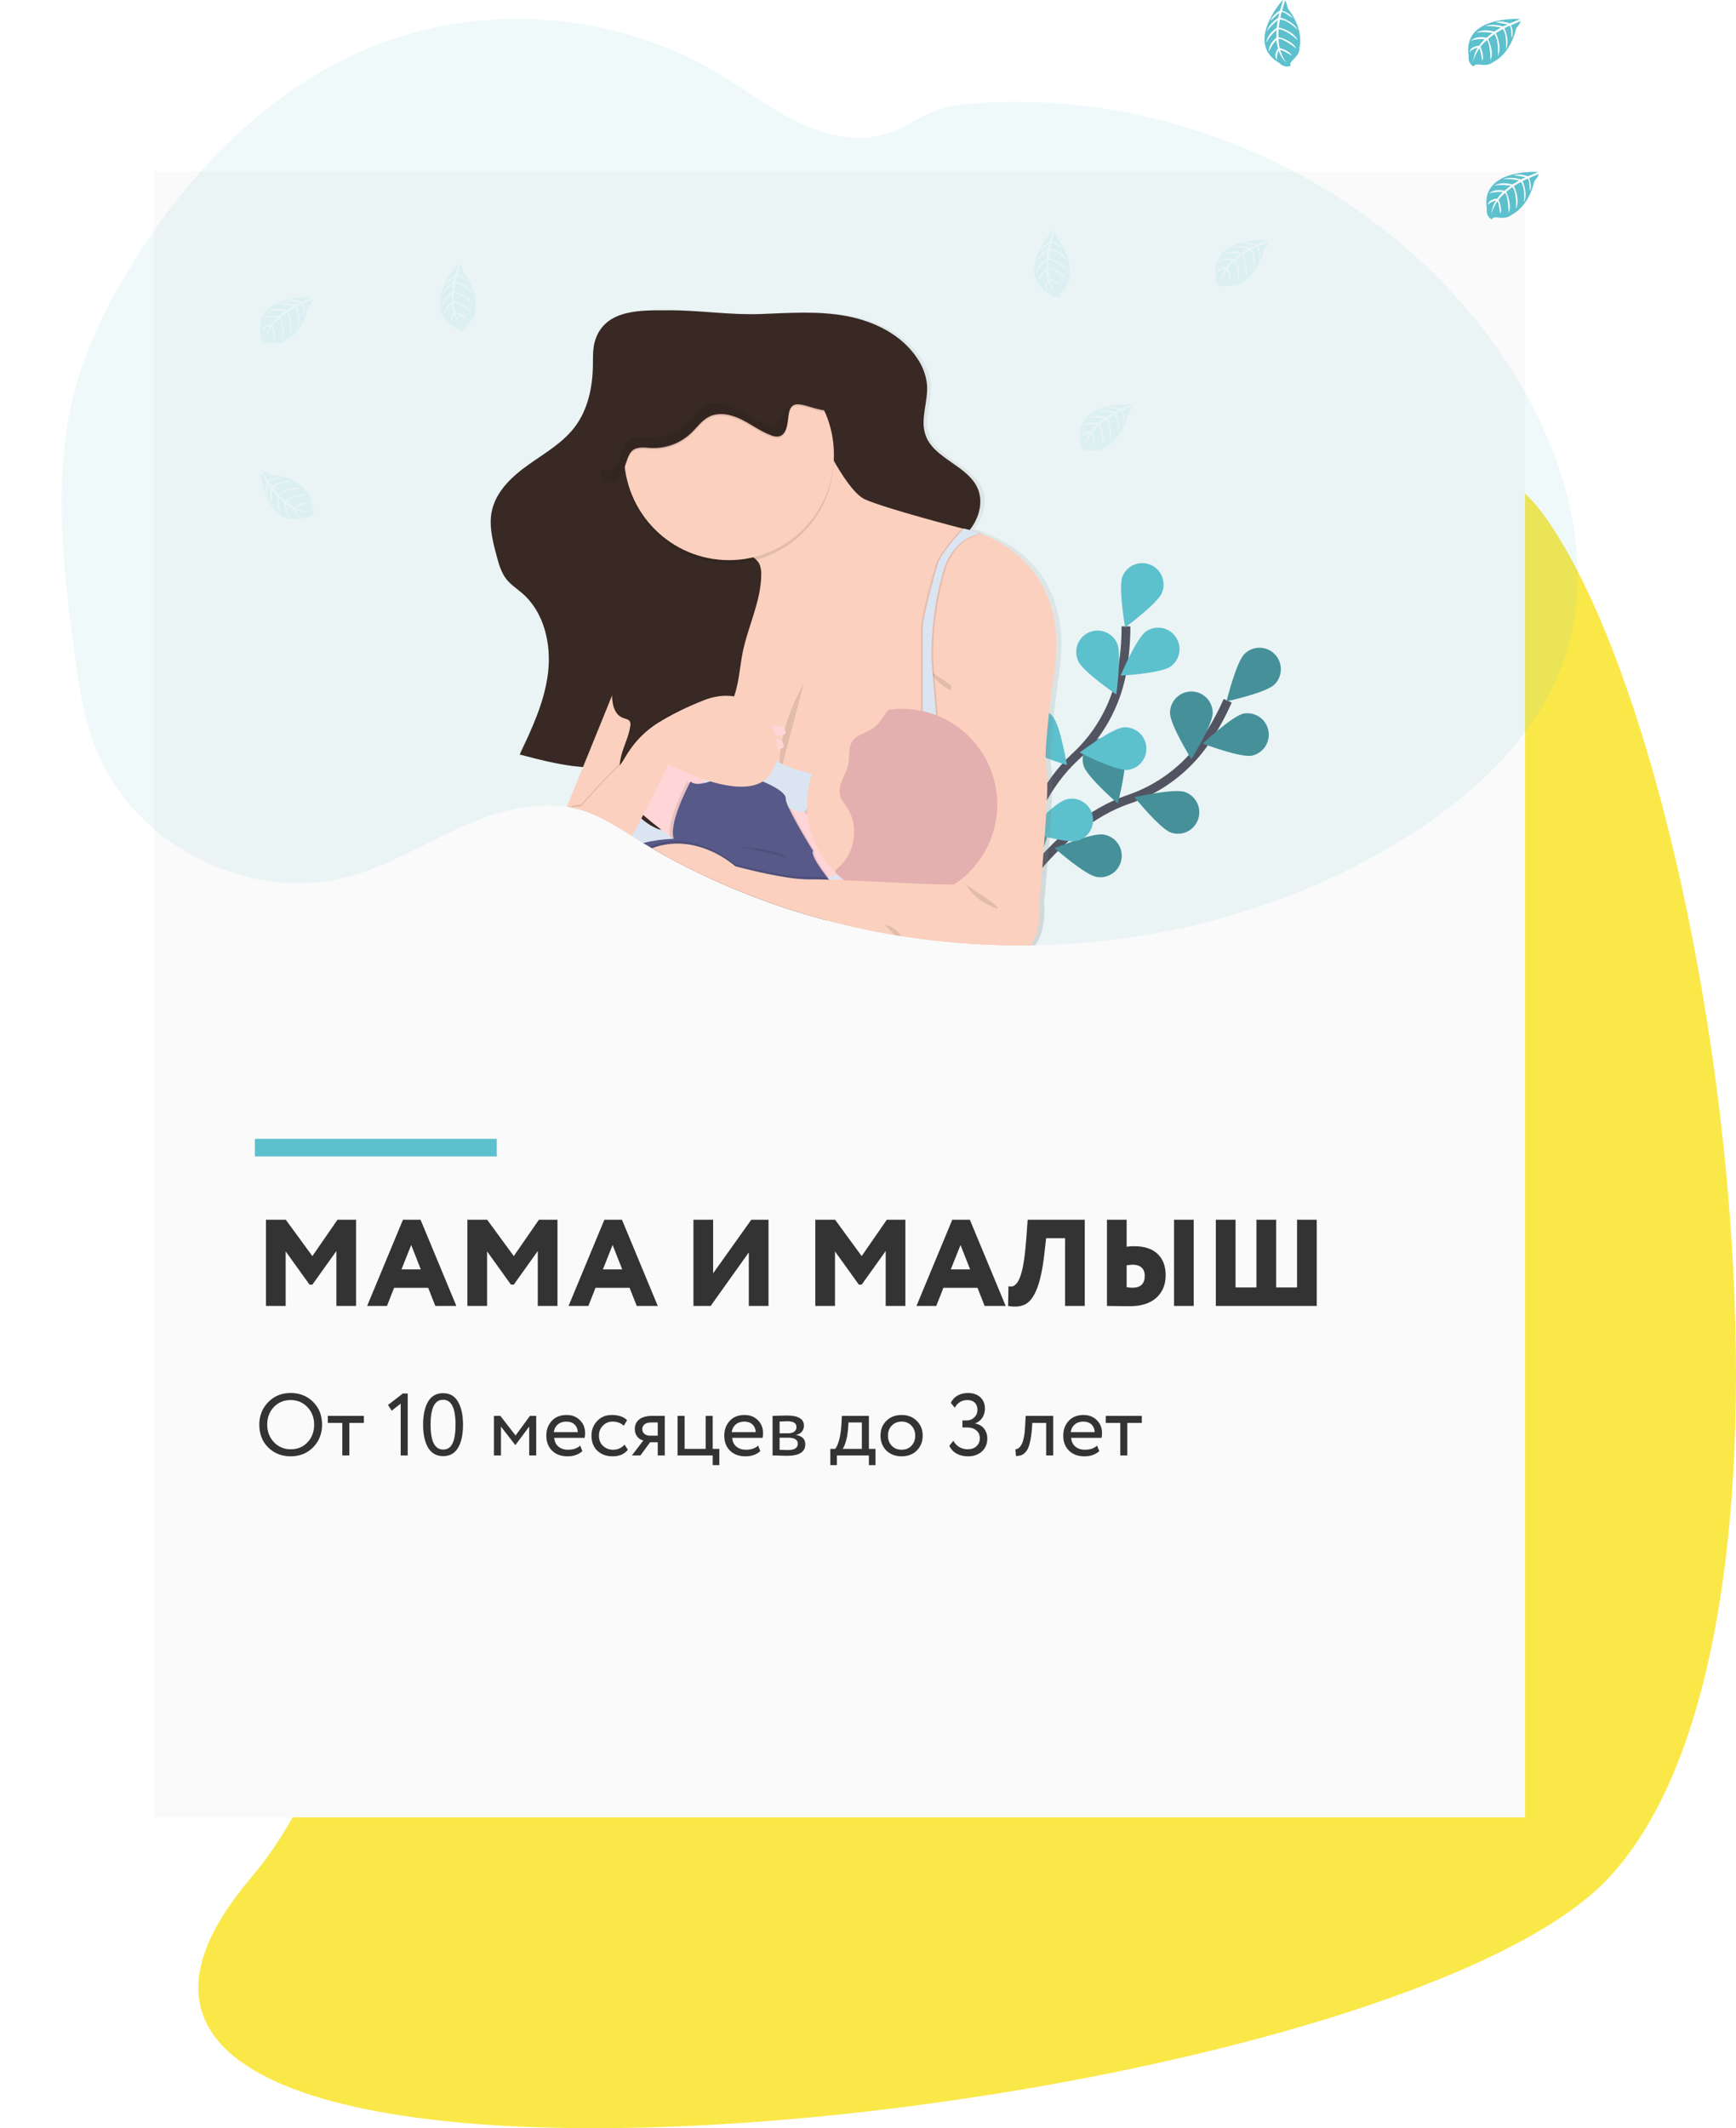 <?xml version="1.0" encoding="UTF-8"?> <svg xmlns="http://www.w3.org/2000/svg" width="395" height="484" viewBox="0 0 395 484" fill="none"> <path d="M56.994 117.309C128.66 125.56 312.668 63.218 351.406 117.309C390.144 171.399 419.198 370.341 365.933 427.181C312.668 484.022 -21.451 519.776 56.994 427.181C135.44 334.586 -14.672 109.057 56.994 117.309Z" fill="#FAE849"></path> <g filter="url(#filter0_d)"> <rect x="35" y="39" width="312" height="374.308" fill="#FAFAFA"></rect> </g> <g clip-path="url(#clip0)"> <path opacity="0.1" d="M356.215 149.035C350.174 167.565 334.698 181.516 318.068 191.59C295.684 205.155 270.05 212.819 243.985 214.595C241.175 214.798 238.362 214.921 235.544 214.964C235.219 214.964 234.895 214.982 234.567 214.982C234.476 214.982 234.391 214.982 234.303 214.982C232.95 215 231.598 215 230.247 214.982C222.19 214.895 214.149 214.247 206.181 213.041L205.013 212.862L203.517 212.618C198.341 211.751 193.215 210.646 188.138 209.304C186.486 208.865 184.838 208.402 183.196 207.915C182.589 207.741 182.01 207.558 181.418 207.375C177.611 206.198 173.853 204.878 170.144 203.415C169.874 203.309 169.601 203.202 169.334 203.093C162.454 200.361 155.773 197.146 149.343 193.473L148.709 193.107L148.329 192.888L147.683 192.51C147.231 192.248 146.773 191.98 146.33 191.706C145.669 191.313 145.007 190.908 144.355 190.487L143.775 190.125C142.829 189.516 141.882 188.925 140.929 188.343C140.52 188.09 140.107 187.843 139.695 187.597H139.661C137.669 186.373 135.56 185.353 133.366 184.55C132.559 184.271 131.739 184.032 130.908 183.835C130.647 183.777 130.38 183.716 130.119 183.664L129.455 183.545C129.321 183.518 129.185 183.493 129.048 183.478H128.973C121.2 182.281 112.984 184.563 105.663 187.779C99.631 190.43 93.83 193.719 87.814 196.33C85.135 197.514 82.376 198.506 79.558 199.3C73.253 200.997 66.658 201.315 60.22 200.232C60.038 200.205 59.852 200.174 59.67 200.141C58.748 199.986 57.83 199.801 56.916 199.583L56.36 199.452C55.48 199.249 54.609 199.012 53.745 198.74L53.181 198.569C52.291 198.291 51.41 197.986 50.538 197.655C50.235 197.542 49.931 197.421 49.628 197.299C44.691 195.349 40.078 192.657 35.948 189.315C35.829 189.223 35.717 189.129 35.608 189.037C35.028 188.559 34.464 188.072 33.906 187.569C33.703 187.383 33.496 187.198 33.299 187.009C32.638 186.399 31.994 185.765 31.369 185.105L31.096 184.818C28.532 182.115 26.303 179.11 24.458 175.869C24.4 175.771 24.343 175.668 24.294 175.564C23.715 174.535 23.181 173.484 22.689 172.399C22.486 171.951 22.283 171.485 22.101 171.034C22.04 170.9 21.982 170.763 21.931 170.626C19.23 163.998 18.062 156.848 17.098 149.735C16.985 148.901 16.876 148.072 16.77 147.241C15.262 135.711 13.866 123.965 14.012 112.374C14.012 112.295 14.012 112.213 14.012 112.136C14.058 108.23 14.313 104.33 14.777 100.451C15.264 96.385 16.044 92.36 17.11 88.407C19.758 78.659 24.297 69.52 29.549 60.915C42.744 39.232 61.309 20.011 84.804 10.561C110.116 0.381 140.101 2.742 163.527 16.76C170.666 21.025 177.283 26.343 185.068 29.308C191.837 31.888 199.443 32.302 205.844 28.674C211.133 25.673 214.625 24.071 220.951 23.553C234.053 22.517 247.236 23.464 260.059 26.362C260.578 26.476 261.095 26.594 261.609 26.718C295.083 34.608 325.723 55.163 344.155 84.431C344.64 85.205 345.117 85.987 345.587 86.777C356.733 105.502 362.944 128.385 356.215 149.035Z" fill="#5DC0CD"></path> <path d="M228.584 207.522C228.584 207.522 239.795 187.584 256.676 181.827C263.772 179.466 269.915 174.858 274.182 168.695C276.18 165.751 277.906 162.63 279.34 159.37" stroke="#535461" stroke-width="2" stroke-miterlimit="10"></path> <path d="M289.959 155.685C288.035 157.558 279.076 159.499 279.076 159.499C279.076 159.499 281.273 150.564 283.196 148.691C283.654 148.245 284.195 147.894 284.789 147.658C285.382 147.422 286.016 147.306 286.654 147.316C287.292 147.326 287.921 147.462 288.507 147.717C289.093 147.971 289.622 148.339 290.066 148.799C290.511 149.259 290.86 149.802 291.095 150.398C291.33 150.993 291.446 151.63 291.436 152.27C291.426 152.911 291.29 153.543 291.037 154.131C290.783 154.719 290.417 155.251 289.959 155.697V155.685Z" fill="#5DC0CD"></path> <path d="M284.889 171.848C282.262 172.372 273.691 169.106 273.691 169.106C273.691 169.106 280.365 162.807 283.002 162.283C284.25 162.066 285.534 162.348 286.578 163.068C287.622 163.788 288.345 164.89 288.591 166.138C288.838 167.385 288.588 168.68 287.897 169.746C287.205 170.812 286.125 171.564 284.889 171.842V171.848Z" fill="#5DC0CD"></path> <path d="M266.436 189.342C263.903 188.459 258.144 181.3 258.144 181.3C258.144 181.3 267.08 179.25 269.613 180.13C270.83 180.553 271.829 181.444 272.391 182.607C272.954 183.77 273.033 185.109 272.612 186.331C272.191 187.552 271.303 188.556 270.145 189.121C268.987 189.685 267.653 189.765 266.436 189.342V189.342Z" fill="#5DC0CD"></path> <path d="M249.507 199.419C246.861 198.98 239.98 192.9 239.98 192.9C239.98 192.9 248.442 189.363 251.084 189.802C251.722 189.896 252.334 190.117 252.886 190.451C253.437 190.786 253.917 191.227 254.297 191.75C254.677 192.272 254.95 192.866 255.099 193.495C255.248 194.124 255.271 194.777 255.166 195.416C255.062 196.054 254.831 196.665 254.489 197.213C254.147 197.761 253.699 198.236 253.172 198.608C252.645 198.981 252.05 199.244 251.42 199.384C250.791 199.523 250.14 199.535 249.507 199.419V199.419Z" fill="#5DC0CD"></path> <path d="M266.221 162.13C266.221 164.823 271.075 172.631 271.075 172.631C271.075 172.631 275.93 164.826 275.93 162.136C275.93 160.844 275.418 159.604 274.508 158.69C273.597 157.776 272.363 157.263 271.075 157.263C269.788 157.263 268.553 157.776 267.643 158.69C266.732 159.604 266.221 160.844 266.221 162.136V162.13Z" fill="#5DC0CD"></path> <path d="M246.573 174.169C247.374 176.737 254.331 182.732 254.331 182.732C254.331 182.732 256.639 173.825 255.848 171.257C255.657 170.645 255.349 170.077 254.94 169.586C254.531 169.094 254.029 168.688 253.464 168.391C252.899 168.094 252.281 167.911 251.645 167.854C251.01 167.797 250.369 167.865 249.76 168.057C249.151 168.248 248.585 168.558 248.096 168.968C247.606 169.379 247.202 169.882 246.906 170.45C246.61 171.018 246.428 171.638 246.371 172.276C246.314 172.914 246.382 173.557 246.573 174.169V174.169Z" fill="#5DC0CD"></path> <path d="M229.067 188.501C229.425 191.17 235.271 198.249 235.271 198.249C235.271 198.249 239.046 189.866 238.688 187.197C238.613 186.554 238.412 185.933 238.096 185.368C237.779 184.804 237.354 184.309 236.845 183.912C236.336 183.514 235.753 183.223 235.131 183.054C234.508 182.886 233.858 182.843 233.219 182.929C232.58 183.015 231.965 183.229 231.409 183.556C230.852 183.884 230.367 184.32 229.98 184.838C229.594 185.356 229.314 185.946 229.157 186.574C229 187.202 228.97 187.855 229.067 188.495V188.501Z" fill="#5DC0CD"></path> <path opacity="0.25" d="M289.959 155.685C288.035 157.558 279.076 159.499 279.076 159.499C279.076 159.499 281.273 150.564 283.196 148.691C283.654 148.245 284.195 147.894 284.789 147.658C285.382 147.422 286.016 147.306 286.654 147.316C287.292 147.326 287.921 147.462 288.507 147.717C289.093 147.971 289.622 148.339 290.066 148.799C290.511 149.259 290.86 149.802 291.095 150.398C291.33 150.993 291.446 151.63 291.436 152.27C291.426 152.911 291.29 153.543 291.037 154.131C290.783 154.719 290.417 155.251 289.959 155.697V155.685Z" fill="black"></path> <path opacity="0.25" d="M284.889 171.848C282.262 172.372 273.691 169.106 273.691 169.106C273.691 169.106 280.365 162.807 283.002 162.283C284.25 162.066 285.534 162.348 286.578 163.068C287.622 163.788 288.345 164.89 288.591 166.138C288.838 167.385 288.588 168.68 287.897 169.746C287.205 170.812 286.125 171.564 284.889 171.842V171.848Z" fill="black"></path> <path opacity="0.25" d="M266.436 189.342C263.903 188.459 258.144 181.3 258.144 181.3C258.144 181.3 267.08 179.25 269.613 180.13C270.83 180.553 271.829 181.444 272.391 182.607C272.954 183.77 273.033 185.109 272.612 186.331C272.191 187.552 271.303 188.556 270.145 189.121C268.987 189.685 267.653 189.765 266.436 189.342V189.342Z" fill="black"></path> <path opacity="0.25" d="M249.507 199.419C246.861 198.98 239.98 192.9 239.98 192.9C239.98 192.9 248.442 189.363 251.084 189.802C251.722 189.896 252.334 190.117 252.886 190.451C253.437 190.786 253.917 191.227 254.297 191.75C254.677 192.272 254.95 192.866 255.099 193.495C255.248 194.124 255.271 194.777 255.166 195.416C255.062 196.054 254.831 196.665 254.489 197.213C254.147 197.761 253.699 198.236 253.172 198.608C252.645 198.981 252.05 199.244 251.42 199.384C250.791 199.523 250.14 199.535 249.507 199.419V199.419Z" fill="black"></path> <path opacity="0.25" d="M266.221 162.13C266.221 164.823 271.075 172.631 271.075 172.631C271.075 172.631 275.93 164.826 275.93 162.136C275.93 160.844 275.418 159.604 274.508 158.69C273.597 157.776 272.363 157.263 271.075 157.263C269.788 157.263 268.553 157.776 267.643 158.69C266.732 159.604 266.221 160.844 266.221 162.136V162.13Z" fill="black"></path> <path opacity="0.25" d="M246.573 174.169C247.374 176.737 254.331 182.732 254.331 182.732C254.331 182.732 256.639 173.825 255.848 171.257C255.657 170.645 255.349 170.077 254.94 169.586C254.531 169.094 254.029 168.688 253.464 168.391C252.899 168.094 252.281 167.911 251.645 167.854C251.01 167.797 250.369 167.865 249.76 168.057C249.151 168.248 248.585 168.558 248.096 168.968C247.606 169.379 247.202 169.882 246.906 170.45C246.61 171.018 246.428 171.638 246.371 172.276C246.314 172.914 246.382 173.557 246.573 174.169V174.169Z" fill="black"></path> <path opacity="0.25" d="M229.067 188.501C229.425 191.17 235.271 198.249 235.271 198.249C235.271 198.249 239.046 189.866 238.688 187.197C238.613 186.554 238.412 185.933 238.096 185.368C237.779 184.804 237.354 184.309 236.845 183.912C236.336 183.514 235.753 183.223 235.131 183.054C234.508 182.886 233.858 182.843 233.219 182.929C232.58 183.015 231.965 183.229 231.409 183.556C230.852 183.884 230.367 184.32 229.98 184.838C229.594 185.356 229.314 185.946 229.157 186.574C229 187.202 228.97 187.855 229.067 188.495V188.501Z" fill="black"></path> <path d="M229.231 207.126C229.231 207.126 231.433 184.337 244.546 172.216C250.079 167.167 253.832 160.452 255.241 153.08C255.883 149.575 256.203 146.019 256.197 142.455" stroke="#535461" stroke-width="2" stroke-miterlimit="10"></path> <path d="M264.416 134.766C263.414 137.261 256.005 142.686 256.005 142.686C256.005 142.686 254.41 133.624 255.399 131.111C255.638 130.517 255.991 129.977 256.438 129.521C256.885 129.064 257.417 128.701 258.004 128.451C258.591 128.201 259.221 128.069 259.859 128.064C260.497 128.059 261.129 128.18 261.72 128.42C262.311 128.66 262.849 129.014 263.304 129.463C263.758 129.912 264.121 130.446 264.369 131.036C264.618 131.625 264.749 132.258 264.755 132.898C264.76 133.538 264.64 134.173 264.401 134.766H264.416Z" fill="#5DC0CD"></path> <path d="M266.309 151.606C264.115 153.153 254.965 153.659 254.965 153.659C254.965 153.659 258.53 145.181 260.729 143.634C261.251 143.266 261.839 143.004 262.461 142.864C263.083 142.724 263.727 142.708 264.355 142.818C264.983 142.927 265.584 143.16 266.122 143.503C266.661 143.845 267.127 144.291 267.494 144.814C267.861 145.338 268.121 145.929 268.261 146.553C268.4 147.178 268.416 147.824 268.307 148.455C268.198 149.085 267.966 149.688 267.625 150.229C267.283 150.769 266.839 151.237 266.318 151.606H266.309Z" fill="#5DC0CD"></path> <path d="M256.497 175.104C253.824 175.329 245.672 171.144 245.672 171.144C245.672 171.144 253.011 165.634 255.684 165.408C256.95 165.329 258.198 165.751 259.158 166.584C260.119 167.417 260.716 168.594 260.823 169.864C260.929 171.134 260.536 172.395 259.727 173.377C258.919 174.36 257.759 174.985 256.497 175.119V175.104Z" fill="#5DC0CD"></path> <path d="M245.086 191.206C242.489 191.879 233.748 189.138 233.748 189.138C233.748 189.138 240.053 182.461 242.65 181.787C243.897 181.464 245.221 181.652 246.331 182.309C247.44 182.966 248.244 184.038 248.566 185.291C248.888 186.543 248.701 187.872 248.047 188.986C247.393 190.1 246.324 190.907 245.077 191.231L245.086 191.206Z" fill="#5DC0CD"></path> <path d="M245.317 150.317C246.403 152.779 253.988 157.933 253.988 157.933C253.988 157.933 255.277 148.825 254.194 146.357C253.941 145.764 253.574 145.228 253.113 144.778C252.652 144.329 252.107 143.976 251.509 143.74C250.911 143.504 250.272 143.389 249.63 143.403C248.988 143.416 248.354 143.558 247.767 143.819C247.18 144.08 246.65 144.455 246.208 144.924C245.766 145.392 245.421 145.944 245.193 146.547C244.965 147.15 244.859 147.792 244.88 148.437C244.901 149.081 245.05 149.715 245.317 150.302V150.317Z" fill="#5DC0CD"></path> <path d="M232.21 169.319C233.979 171.339 242.756 173.989 242.756 173.989C242.756 173.989 241.272 164.908 239.504 162.886C239.092 162.373 238.582 161.95 238.004 161.641C237.425 161.331 236.791 161.143 236.138 161.087C235.485 161.031 234.827 161.108 234.205 161.314C233.583 161.519 233.008 161.849 232.516 162.284C232.024 162.719 231.625 163.249 231.343 163.843C231.06 164.436 230.9 165.081 230.873 165.739C230.845 166.396 230.951 167.052 231.183 167.668C231.415 168.283 231.768 168.845 232.222 169.319H232.21Z" fill="#5DC0CD"></path> <path d="M221.998 189.54C223.399 191.834 231.603 195.937 231.603 195.937C231.603 195.937 231.673 186.737 230.268 184.444C229.575 183.386 228.499 182.64 227.268 182.364C226.037 182.089 224.748 182.305 223.673 182.968C222.598 183.63 221.822 184.686 221.509 185.913C221.197 187.14 221.372 188.441 221.998 189.54Z" fill="#5DC0CD"></path> <path d="M240.924 153.598C240.924 153.598 238.299 171.351 239.237 174.83C240.174 178.309 237.553 205.368 237.553 205.368C237.553 205.368 238.323 211.11 235.544 214.963C235.22 214.963 234.895 214.982 234.567 214.982C234.476 214.982 234.391 214.982 234.303 214.982C232.95 215 231.598 215 230.247 214.982C222.19 214.895 214.149 214.246 206.181 213.041L205.013 212.861L203.518 212.618C198.342 211.751 193.215 210.646 188.138 209.304C186.486 208.865 184.838 208.402 183.196 207.914C182.589 207.741 182.01 207.558 181.418 207.375C177.611 206.197 173.853 204.877 170.144 203.415C169.874 203.309 169.601 203.202 169.334 203.092C162.454 200.36 155.774 197.146 149.343 193.472L148.709 193.107L148.329 192.888L147.683 192.51C147.231 192.248 146.773 191.98 146.33 191.706C145.669 191.313 145.007 190.908 144.355 190.487L143.775 190.125C142.829 189.515 141.882 188.925 140.93 188.343C140.52 188.09 140.107 187.843 139.695 187.596H139.661C137.669 186.373 135.56 185.353 133.366 184.55C132.559 184.27 131.739 184.031 130.908 183.834C130.647 183.776 130.38 183.716 130.12 183.664L129.455 183.545C129.322 183.518 129.185 183.493 129.049 183.478L132.762 174.431L132.838 174.248H132.723C127.847 173.879 123.075 172.646 118.336 171.418C118.336 171.418 118.32 171.418 118.314 171.418L118.405 171.229C118.43 171.177 118.457 171.12 118.484 171.068L118.336 171.031H118.314C118.741 170.132 119.167 169.232 119.592 168.332L119.758 168.375L119.895 168.07C120.05 167.738 120.198 167.409 120.344 167.08C122.425 162.493 124.231 157.783 124.822 152.815C124.986 151.45 125.039 150.073 124.98 148.7C124.888 145.994 124.308 143.327 123.269 140.828C123.229 140.731 123.19 140.639 123.147 140.545C122.177 138.323 120.726 136.346 118.9 134.757C117.701 133.731 116.336 132.878 115.338 131.659C114.058 130.1 113.502 128.089 112.981 126.143C112.334 123.739 111.691 121.253 111.661 118.786V118.692C111.661 118.6 111.661 118.512 111.661 118.424C111.661 118.335 111.661 118.213 111.661 118.119C111.663 117.404 111.73 116.69 111.861 115.987L111.879 116.291C111.879 116.221 111.903 116.148 111.919 116.075C112.883 111.597 116.552 108.216 120.314 105.572C123.096 103.607 126.078 101.828 128.578 99.546L128.621 99.516C129.483 98.73 130.275 97.87 130.987 96.945C133.973 93.012 135.047 87.928 135.116 82.999C135.116 82.896 135.116 82.798 135.116 82.695C135.118 82.721 135.118 82.748 135.116 82.774C135.116 82.716 135.116 82.661 135.116 82.6C135.141 81.147 135.083 79.667 135.314 78.238V78.649C135.382 78.197 135.483 77.75 135.617 77.312C135.942 76.218 136.485 75.201 137.212 74.324C137.94 73.446 138.837 72.726 139.849 72.207C139.947 72.155 140.041 72.109 140.153 72.064C143.76 70.294 148.63 70.477 152.522 70.458C159.61 70.431 166.549 71.585 173.684 71.311C180.244 71.064 186.87 70.571 193.323 71.768C199.777 72.965 206.175 76.1 209.707 81.598C210.865 83.311 211.585 85.284 211.803 87.343C211.803 87.38 211.803 87.416 211.803 87.453C211.803 87.416 211.803 87.377 211.819 87.34C211.819 87.556 211.819 87.773 211.819 87.992C211.891 91.617 210.253 95.33 211.43 98.76C213.32 104.271 221.23 105.694 223.478 111.073C223.704 111.608 223.861 112.168 223.948 112.742C223.948 112.7 223.973 112.654 223.982 112.608C224.027 112.973 224.046 113.341 224.039 113.708C224.103 116.038 223.157 118.427 221.649 120.337C222.386 120.528 223.326 120.803 224.397 121.196L224.17 121.253C231.439 123.949 244.382 131.869 240.924 153.598Z" fill="url(#paint0_linear)"></path> <path d="M135.411 77.425C134.834 79.253 134.937 81.202 134.91 83.115C134.837 88.044 133.775 93.131 130.814 97.067C128.062 100.722 123.96 103.046 120.235 105.694C116.509 108.341 112.874 111.725 111.916 116.206C111.203 119.557 112.085 122.999 112.965 126.301C113.484 128.248 114.036 130.261 115.304 131.821C116.294 133.039 117.647 133.892 118.83 134.922C123.806 139.232 125.474 146.443 124.701 152.995C123.927 159.547 121.06 165.64 118.254 171.598C123.469 172.966 128.733 174.34 134.121 174.531C139.51 174.723 145.098 173.618 149.461 170.447C157.638 164.491 159.567 153.083 165.975 145.23C168.384 142.284 171.394 139.893 174.516 137.727C177.528 135.641 180.717 133.725 184.224 132.686C187.732 131.647 191.4 131.522 194.998 130.971C199.852 130.228 204.528 128.717 209.161 127.124C212.847 125.856 216.624 124.467 219.476 121.793C222.328 119.118 223.994 114.811 222.51 111.198C220.283 105.819 212.443 104.399 210.568 98.882C209.334 95.248 211.233 91.288 210.926 87.459C210.709 85.403 209.995 83.431 208.848 81.714C205.344 76.213 199 73.072 192.604 71.878C186.209 70.684 179.643 71.174 173.141 71.424C166.069 71.695 159.185 70.541 152.167 70.568C146.108 70.592 137.713 70.132 135.411 77.425Z" fill="#382924"></path> <g opacity="0.1"> <path opacity="0.1" d="M210.326 93.229C210.59 91.312 211.011 89.369 210.933 87.456C210.666 89.4 210.238 91.355 210.326 93.229Z" fill="black"></path> <path opacity="0.1" d="M135.092 79.737C135.092 79.277 135.092 78.823 135.092 78.351C134.865 79.78 134.919 81.26 134.898 82.716C134.898 82.774 134.898 82.832 134.898 82.89C135.019 81.839 135.08 80.785 135.092 79.737Z" fill="black"></path> <path opacity="0.1" d="M219.655 118.415C216.813 121.089 213.035 122.478 209.34 123.745C204.704 125.336 200.029 126.849 195.186 127.605C191.588 128.156 187.905 128.284 184.41 129.32C180.915 130.356 177.714 132.275 174.701 134.361C171.579 136.527 168.569 138.931 166.16 141.864C159.753 149.705 157.823 161.125 149.646 167.08C145.283 170.252 139.692 171.342 134.316 171.165C129.3 170.989 124.388 169.785 119.528 168.515C119.109 169.429 118.685 170.319 118.263 171.214C123.475 172.582 128.742 173.956 134.128 174.148C139.513 174.34 145.108 173.234 149.47 170.06C157.647 164.107 159.577 152.696 165.984 144.846C168.393 141.901 171.4 139.506 174.525 137.344C177.538 135.257 180.723 133.338 184.234 132.299C187.744 131.26 191.412 131.139 195.01 130.584C199.865 129.841 204.54 128.33 209.173 126.737C212.856 125.473 216.637 124.084 219.489 121.409C221.837 119.2 223.387 115.874 223.014 112.749C222.463 114.923 221.296 116.891 219.655 118.415Z" fill="black"></path> <path opacity="0.1" d="M124.877 149.675V149.617C125.647 143.064 123.967 135.854 119.006 131.544C117.823 130.514 116.467 129.661 115.478 128.443C114.209 126.88 113.657 124.87 113.141 122.923C112.55 120.696 111.955 118.402 111.849 116.118C111.242 119.362 112.104 122.704 112.956 125.905C113.475 127.852 114.024 129.865 115.293 131.425C116.282 132.643 117.638 133.496 118.821 134.523C123.072 138.203 124.91 143.987 124.877 149.675Z" fill="black"></path> </g> <path d="M239.771 153.759L206.37 187.045H161.958L154.036 169.033L151.564 150.147L156.018 129.28C156.018 129.28 178.038 131.516 169.501 118.847C160.963 106.178 185.459 96.366 185.459 96.366C185.459 96.366 192.113 111.46 196.816 113.568C201.518 115.676 218.618 120.099 218.618 120.099C218.618 120.099 218.857 120.136 219.285 120.227C220.559 120.503 221.811 120.872 223.032 121.33C230.189 123.977 243.235 131.87 239.771 153.759Z" fill="#FBD0BE"></path> <path opacity="0.1" d="M211.442 152.517C211.442 152.517 213.175 155.867 217.629 157.61C222.083 159.352 211.442 152.517 211.442 152.517Z" fill="black"></path> <path opacity="0.1" d="M182.859 155.499C182.859 155.499 176.309 166.675 177.547 175.735L182.859 155.499Z" fill="black"></path> <path opacity="0.1" d="M222.662 121.33C219.719 122.009 215.89 124.099 214.167 130.164C212.348 136.627 211.472 143.321 211.567 150.037L212.68 163.44H209.573V143.192C209.328 140.831 212.911 128.534 212.911 128.534C213.442 126.313 216.949 122.314 218.9 120.218C220.179 120.496 221.437 120.868 222.662 121.33V121.33Z" fill="black"></path> <path opacity="0.1" d="M223.405 121.33C220.462 122.009 216.633 124.099 214.91 130.164C213.093 136.627 212.218 143.321 212.313 150.037L213.426 163.44H210.317V143.192C210.068 140.831 213.654 128.534 213.654 128.534C214.185 126.313 217.689 122.314 219.643 120.218C220.922 120.497 222.18 120.868 223.405 121.33V121.33Z" fill="black"></path> <path d="M223.032 121.33C220.089 122.009 216.26 124.099 214.537 130.164C212.718 136.627 211.843 143.321 211.94 150.037L213.053 163.44H209.947V143.192C209.698 140.831 213.284 128.534 213.284 128.534C213.815 126.313 217.319 122.314 219.27 120.218C220.549 120.496 221.807 120.868 223.032 121.33V121.33Z" fill="#DBE5F2"></path> <path d="M160.226 150.281C160.226 150.281 164.34 172.701 185.99 176.173L184.983 187.045H161.958L151.567 150.147L160.226 150.281Z" fill="#DBE5F2"></path> <path d="M169.783 198.277L169.331 203.099C162.451 200.367 155.771 197.152 149.34 193.479L148.706 193.113L148.326 192.894L147.68 192.516C147.228 192.254 146.77 191.986 146.327 191.712C145.666 191.319 145.004 190.914 144.352 190.493L143.772 190.131C142.826 189.522 141.879 188.931 140.927 188.349C140.517 188.096 140.104 187.849 139.692 187.603L139.674 187.554L137.01 178.083L136.928 177.797L136.018 174.519L135.902 174.123L135.374 172.241L141.254 172.326H141.955H142.171L144.024 172.384C144.024 172.384 144.049 172.521 144.106 172.777L144.191 173.148C144.549 174.62 145 176.066 145.541 177.48C145.666 177.803 145.796 178.132 145.936 178.473C146.494 179.82 147.125 181.135 147.826 182.412C148.426 183.499 149.081 184.554 149.789 185.574C150.347 186.384 150.957 187.194 151.609 187.99C151.854 188.282 152.106 188.571 152.365 188.858C152.601 189.123 152.847 189.385 153.096 189.647C153.59 190.164 154.115 190.67 154.664 191.17L154.834 191.322C155.059 191.523 155.289 191.721 155.523 191.931C155.687 192.068 155.854 192.205 156.027 192.343C160.019 195.49 164.761 197.536 169.783 198.277V198.277Z" fill="#DBE5F2"></path> <path d="M206.181 213.051L206.97 204.619L207.158 202.596C204.689 202.208 202.276 201.517 199.974 200.54V200.54C199.313 200.26 198.675 199.955 198.063 199.626C197.325 199.242 196.615 198.837 195.939 198.407C194.643 197.592 193.415 196.674 192.265 195.663C189.51 193.197 187.186 190.285 185.39 187.048C185.265 186.826 185.141 186.607 185.026 186.387C184.672 185.723 184.347 185.075 184.052 184.444C183.894 184.112 183.748 183.783 183.609 183.466C182.638 181.293 181.895 179.024 181.391 176.697L174.85 176.603L173.059 176.575H172.732L173.123 177.977L175.681 187.051L177.701 194.21L177.853 194.749L178.29 196.29L179.055 199.011L179.212 199.565L179.319 199.943L179.843 201.816L181.412 207.382C182.019 207.564 182.595 207.747 183.19 207.921C184.83 208.412 186.478 208.875 188.132 209.31C193.203 210.65 198.33 211.755 203.512 212.624L205.007 212.868L206.181 213.051Z" fill="#DBE5F2"></path> <path d="M206.181 213.051C214.149 214.256 222.19 214.904 230.247 214.991C231.6 215.003 232.952 215.003 234.303 214.991C234.391 214.991 234.476 214.991 234.567 214.991C237.174 211.135 236.433 205.548 236.433 205.548C236.433 205.548 239.027 178.47 238.102 174.991C237.177 171.513 239.771 153.753 239.771 153.753L236.433 148.164C222.453 129.908 216.488 154.747 216.488 154.747L216.448 155.88L216.406 157.056L216.148 164.159L215.657 177.788L214.907 198.596C214.907 198.596 206.312 199.151 198.059 199.635C195.902 199.76 193.772 199.885 191.822 199.985L189.837 200.104L188.703 200.162C187.283 200.235 186.054 200.287 185.114 200.321L184.222 200.348C182.58 200.345 180.94 200.213 179.319 199.955L178.712 199.867C173.251 199.02 167.262 197.366 167.262 197.366C167.262 197.366 162.568 193.086 156.036 192.33C153.561 192.033 151.052 192.308 148.7 193.135L149.334 193.5C155.765 197.173 162.445 200.388 169.325 203.12C169.592 203.23 169.865 203.336 170.135 203.443C173.842 204.897 177.6 206.217 181.409 207.403C182.016 207.586 182.592 207.768 183.187 207.942C184.827 208.434 186.475 208.897 188.129 209.331C193.2 210.671 198.326 211.776 203.509 212.645L205.004 212.889L206.181 213.051Z" fill="#FBD0BE"></path> <path d="M158.493 155.249L155.101 161.079L154.798 161.597L154.528 162.054L154.51 162.085L153.387 164.019L150.223 169.459L149.789 170.203L145.541 177.48L143.721 180.648L142.829 182.171L139.686 187.56L139.671 187.593C137.678 186.37 135.569 185.35 133.375 184.547C132.568 184.267 131.748 184.028 130.917 183.831C130.657 183.773 130.39 183.713 130.129 183.661L129.464 183.542C129.331 183.514 129.194 183.49 129.058 183.475H128.982L132.656 174.434L132.732 174.248L132.814 174.047L134.006 171.12L139.273 158.155L139.558 157.463L148.49 135.482L152.868 144.112L155.957 150.204L158.493 155.249Z" fill="#FBD0BE"></path> <path d="M197.198 198.581C195.565 198.103 192.04 198.657 188.539 199.455C183.778 200.537 179.03 202.063 179.03 202.063C179.03 202.063 175.814 180.155 179.03 183.231C179.3 183.491 179.598 183.719 179.919 183.911C183.062 185.79 187.07 183.231 187.07 183.231C187.07 183.231 201.063 199.72 197.198 198.581Z" fill="#FFD5D7"></path> <path d="M226.907 182.948C226.907 187.111 225.716 191.187 223.476 194.691C221.236 198.194 218.041 200.978 214.271 202.712C210.501 204.445 206.314 205.055 202.209 204.469C198.103 203.883 194.252 202.126 191.112 199.406C187.973 196.686 185.677 193.118 184.499 189.127C183.32 185.135 183.308 180.888 184.464 176.889C185.619 172.891 187.894 169.31 191.018 166.572C194.142 163.834 197.984 162.055 202.086 161.445C203.135 161.289 204.195 161.212 205.256 161.213C208.099 161.213 210.914 161.775 213.541 162.867C216.168 163.959 218.555 165.56 220.565 167.578C222.576 169.597 224.17 171.993 225.258 174.63C226.347 177.267 226.907 180.093 226.907 182.948V182.948Z" fill="#FBD0BE"></path> <path d="M178.187 165.201C178.187 165.201 173.284 164.19 173.603 165.201C173.818 166.029 173.949 166.877 173.994 167.732C173.994 167.732 176.979 167.428 178.187 167.166C179.394 166.904 178.187 165.201 178.187 165.201Z" fill="#FFD5D7"></path> <path d="M177.808 168.244C177.808 168.244 172.908 167.233 173.223 168.244C173.439 169.072 173.57 169.921 173.615 170.775C173.615 170.775 176.6 170.471 177.808 170.209C179.015 169.947 177.808 168.244 177.808 168.244Z" fill="#FFD5D7"></path> <path d="M138.396 143.14C140.444 147.454 139.513 152.507 139.27 157.281C139.155 159.593 139.574 162.459 141.734 163.26C142.319 163.477 143.053 163.565 143.339 164.126C143.458 164.426 143.486 164.756 143.418 165.073C143.114 167.406 141.955 169.536 141.367 171.814C139.689 178.318 143.333 185.781 149.482 188.434C149.91 188.617 150.393 188.784 150.836 188.638C151.207 188.474 151.519 188.199 151.728 187.849C155.244 182.975 155.311 176.371 158.239 171.126C160.578 166.934 164.628 163.836 166.594 159.456C168.157 155.971 168.239 152.026 169.003 148.282C170.217 142.342 173.178 136.707 173.205 130.66C173.258 129.824 173.106 128.987 172.762 128.223C172.289 127.309 171.4 126.727 170.547 126.173L159.115 118.731C158.23 118.119 157.294 117.584 156.318 117.132C152.956 115.694 148.985 116.37 145.754 118.085C143.087 119.499 140.839 121.549 138.727 123.684C137.019 125.408 134.683 126.837 133.126 128.634C129.067 133.319 136.54 139.208 138.396 143.14Z" fill="#382924"></path> <g opacity="0.1"> <path opacity="0.1" d="M138.396 140.146C137.116 137.444 133.166 133.804 132.168 130.267C130.693 134.632 136.749 139.653 138.396 143.128C139.165 144.832 139.592 146.672 139.652 148.541C139.777 145.623 139.631 142.75 138.396 140.146Z" fill="black"></path> <path opacity="0.1" d="M143.056 163.778C143.217 163.226 143.338 162.663 143.42 162.094C143.49 161.772 143.462 161.436 143.339 161.131C143.053 160.571 142.319 160.485 141.731 160.266C140.18 159.69 139.528 158.055 139.328 156.306C139.306 156.611 139.285 156.94 139.27 157.256C139.155 159.569 139.573 162.435 141.731 163.236C142.173 163.413 142.704 163.501 143.056 163.778Z" fill="black"></path> <path opacity="0.1" d="M169.006 145.3C168.242 149.044 168.16 152.989 166.597 156.474C164.631 160.854 160.581 163.955 158.242 168.143C155.314 173.389 155.25 179.999 151.731 184.873C151.635 185.073 151.497 185.249 151.326 185.39C151.156 185.531 150.956 185.632 150.743 185.688C150.529 185.743 150.306 185.751 150.088 185.711C149.871 185.671 149.666 185.583 149.485 185.455C144.81 183.438 141.597 178.641 141.045 173.596C140.371 179.631 143.891 186.025 149.485 188.437C149.913 188.62 150.396 188.788 150.839 188.641C151.21 188.478 151.522 188.202 151.731 187.852C155.247 182.978 155.314 176.374 158.242 171.129C160.581 166.937 164.631 163.839 166.597 159.459C168.16 155.974 168.242 152.029 169.006 148.285C170.22 142.345 173.181 136.71 173.208 130.663C173.216 130.231 173.188 129.799 173.126 129.372C172.641 134.794 170.117 139.918 169.006 145.3Z" fill="black"></path> </g> <path opacity="0.5" d="M226.907 182.948C226.906 187.237 225.642 191.43 223.274 194.999C220.905 198.568 217.538 201.354 213.596 203.006C209.653 204.658 205.313 205.103 201.12 204.283C196.927 203.464 193.069 201.417 190.032 198.401C190.022 198.342 190.022 198.281 190.032 198.222C190.059 197.874 190.362 197.612 190.638 197.408C194.582 194.198 195.538 187.883 192.741 183.633C192.177 182.774 191.473 181.979 191.184 180.992C190.462 178.513 192.574 176.155 193.05 173.618C193.354 171.939 192.987 170.056 193.915 168.625C195.089 166.812 197.741 166.657 199.279 165.143C200.587 163.851 201.251 162.517 202.101 161.445C203.15 161.289 204.21 161.212 205.271 161.213C211.01 161.217 216.513 163.508 220.57 167.584C224.627 171.659 226.907 177.186 226.907 182.948V182.948Z" fill="#CE8EA0"></path> <path d="M157.319 178.881L156.816 181.218L154.537 191.822C154.537 191.822 153.666 191.176 152.432 190.228C150.126 188.468 146.549 185.659 144.98 184.09C142.568 181.653 147.762 176.17 147.762 176.17C147.762 176.17 148.154 176.414 148.77 176.722C149.68 177.172 151.072 177.751 152.41 177.846C153.621 177.96 154.819 178.176 155.993 178.491C156.767 178.708 157.319 178.881 157.319 178.881Z" fill="#FFD5D7"></path> <path d="M162.607 171.375L160.338 177.873L159.546 180.133L156.819 181.224L154.237 182.25L152.495 182.948L147.95 178.415V177.574L148.769 176.731L156.497 168.765L162.607 171.375Z" fill="#FFD5D7"></path> <path opacity="0.1" d="M165.866 128.138C179.053 128.138 189.743 117.405 189.743 104.164C189.743 90.924 179.053 80.191 165.866 80.191C152.679 80.191 141.989 90.924 141.989 104.164C141.989 117.405 152.679 128.138 165.866 128.138Z" fill="black"></path> <path d="M165.866 127.392C179.053 127.392 189.743 116.658 189.743 103.418C189.743 90.178 179.053 79.445 165.866 79.445C152.679 79.445 141.989 90.178 141.989 103.418C141.989 116.658 152.679 127.392 165.866 127.392Z" fill="#FBD0BE"></path> <path opacity="0.1" d="M188.539 199.467C183.778 200.549 179.03 202.075 179.03 202.075C179.03 202.075 175.814 180.167 179.03 183.244C179.3 183.503 179.598 183.731 179.919 183.923C181.576 187.487 185.341 193.506 185.341 193.506C184.695 194.316 187.356 197.935 188.539 199.467Z" fill="black"></path> <path opacity="0.1" d="M160.338 177.867L159.546 180.127L156.816 181.218L154.537 191.822C154.537 191.822 153.666 191.176 152.432 190.228C152.083 188.13 153.132 184.898 154.252 182.247C154.907 180.673 155.584 179.302 155.999 178.495C156.251 178.007 156.406 177.724 156.406 177.724C156.406 177.724 157.28 178.866 160.338 177.867Z" fill="black"></path> <path d="M188.709 200.153L188.135 209.313C186.483 208.874 184.835 208.411 183.193 207.924C182.586 207.75 182.007 207.567 181.415 207.384C177.608 206.207 173.85 204.887 170.141 203.424C169.871 203.318 169.598 203.211 169.331 203.102C162.451 200.37 155.771 197.155 149.34 193.482L148.706 193.116L148.327 192.897L147.68 192.519C147.228 192.257 146.77 191.989 146.327 191.715C148.561 191.17 150.844 190.853 153.141 190.768H153.299C153.187 190.402 153.124 190.023 153.111 189.64C153.008 187.453 154.07 184.371 155.132 181.891C155.435 181.193 155.723 180.548 155.993 179.978C156.236 179.472 156.458 179.025 156.64 178.671C156.761 178.431 156.864 178.229 156.943 178.077C157.061 177.852 157.131 177.724 157.131 177.724C157.32 177.919 157.558 178.058 157.82 178.126C157.9 178.154 157.982 178.177 158.066 178.193C158.208 178.225 158.353 178.248 158.499 178.26C158.824 178.284 159.15 178.277 159.473 178.239C159.736 178.206 159.996 178.159 160.253 178.098C160.481 178.047 160.723 177.98 160.984 177.9C161.172 177.84 161.373 177.769 161.591 177.693C161.81 177.617 161.934 177.565 162.11 177.489C163.26 176.995 164.367 176.408 165.423 175.735C170.107 172.826 172.228 175.028 173.066 176.566C173.268 176.933 173.428 177.321 173.542 177.724C173.542 177.724 178.906 179.832 178.782 181.62C178.76 181.973 178.991 182.662 179.388 183.536C179.831 184.532 180.481 185.772 181.175 187.039C182.92 190.195 184.986 193.497 184.986 193.497C184.322 194.316 187.007 197.972 188.184 199.495L188.226 199.55L188.63 200.061C188.678 200.119 188.709 200.153 188.709 200.153Z" fill="#575988"></path> <path opacity="0.1" d="M155.101 161.079L154.798 161.597L154.528 162.054L154.51 162.085L153.387 164.019L150.223 169.459L149.789 170.203L145.541 177.48L143.721 180.648L142.829 182.171L139.686 187.56L139.67 187.593C137.678 186.37 135.569 185.35 133.375 184.547C132.568 184.267 131.748 184.028 130.917 183.831C130.656 183.773 130.389 183.713 130.129 183.661L129.464 183.542C130.312 183.166 131.236 182.994 132.161 183.039C132.161 183.039 134.616 180.283 136.943 177.788C138.348 176.283 139.704 174.873 140.447 174.221C140.511 174.166 140.572 174.108 140.632 174.05C140.781 173.906 140.923 173.755 141.057 173.596L141.075 173.572C141.4 173.183 141.693 172.77 141.952 172.335C142.007 172.244 142.058 172.158 142.107 172.07C142.494 171.384 142.917 170.718 143.372 170.075C145.076 167.625 147.259 165.55 149.789 163.976C150.769 163.367 151.876 162.727 153.126 162.072C153.63 161.81 154.152 161.545 154.698 161.274L155.101 161.079Z" fill="black"></path> <path d="M176.885 170.367C176.899 171.276 176.797 172.183 176.582 173.066C176.329 174.107 175.9 175.096 175.314 175.99C175.174 176.205 175.019 176.408 174.85 176.6C174.473 177.043 174.03 177.424 173.536 177.73C173.402 177.817 173.265 177.897 173.123 177.97C170.289 179.469 166.145 178.982 162.286 177.903C162.046 177.836 161.812 177.769 161.576 177.696C161.218 177.593 160.86 177.477 160.508 177.361C160.025 177.203 159.549 177.041 159.088 176.871C158.408 176.623 157.762 176.374 157.149 176.124L156.312 175.774L155.553 175.43C153.451 174.516 152.07 173.748 152.07 173.748C152.07 173.748 151.397 175.189 150.332 177.379C150.15 177.751 149.962 178.144 149.759 178.555C149.586 178.909 149.404 179.277 149.218 179.661C148.788 180.523 148.329 181.446 147.847 182.403C147.58 182.939 147.304 183.478 147.022 184.029C146.8 184.462 146.576 184.9 146.348 185.339L145.936 186.128C145.229 187.487 144.504 188.845 143.785 190.143C142.838 189.534 141.891 188.943 140.939 188.361C140.529 188.108 140.117 187.861 139.704 187.615H139.671C137.678 186.391 135.569 185.371 133.375 184.568C132.568 184.289 131.748 184.05 130.917 183.853C130.657 183.795 130.39 183.734 130.129 183.682C130.786 183.483 131.473 183.398 132.158 183.432C132.158 183.432 134.671 180.615 137.013 178.095C138.384 176.624 139.704 175.253 140.435 174.614C140.638 174.434 140.827 174.241 141.002 174.035L141.045 173.992L141.09 173.934C141.206 173.8 141.315 173.657 141.421 173.514C141.668 173.175 141.895 172.822 142.101 172.457L142.161 172.353C142.63 171.533 143.146 170.742 143.709 169.983C145.361 167.734 147.424 165.822 149.789 164.348C150.781 163.739 151.913 163.084 153.172 162.42C153.684 162.152 154.221 161.877 154.789 161.603L154.877 161.561C155.593 161.209 156.348 160.86 157.143 160.513C157.234 160.467 157.331 160.427 157.425 160.388C158.309 160.002 159.239 159.616 160.214 159.23C161.133 158.866 162.086 158.595 163.059 158.423C163.914 158.269 164.783 158.208 165.65 158.24C166.109 158.256 166.566 158.302 167.019 158.377V158.377C170.869 158.987 173.836 161.591 175.465 164.799C175.896 165.641 176.234 166.527 176.473 167.443C176.521 167.641 176.573 167.839 176.612 168.052C176.777 168.813 176.868 169.588 176.885 170.367V170.367Z" fill="#FBD0BE"></path> <path opacity="0.1" d="M188.709 200.153L188.135 209.313C186.483 208.874 184.835 208.411 183.193 207.924C182.586 207.75 182.007 207.567 181.415 207.385C177.608 206.207 173.85 204.887 170.141 203.424C169.871 203.318 169.598 203.211 169.331 203.102C162.451 200.37 155.77 197.155 149.34 193.482L148.706 193.116L148.326 192.897L147.68 192.519C149.629 191.714 151.714 191.294 153.821 191.282C154.103 191.282 154.376 191.282 154.649 191.282H154.849C161.925 191.715 167.083 196.449 167.083 196.449C167.083 196.449 173.132 198.115 178.612 198.959L179.058 199.026C180.705 199.292 182.371 199.428 184.04 199.431C184.95 199.413 186.379 199.431 188.184 199.498L188.226 199.553L188.63 200.065C188.678 200.119 188.709 200.153 188.709 200.153Z" fill="black"></path> <path opacity="0.1" d="M216.913 200.586C216.839 200.472 217.052 200.586 216.913 200.586V200.586Z" fill="black"></path> <path d="M217.101 201.147C217.09 201.136 217.084 201.122 217.083 201.107C217.083 201.079 217.129 201.107 217.144 201.107C217.16 201.107 217.144 201.144 217.101 201.147Z" fill="#FFC1C6"></path> <path d="M206.181 213.05C214.149 214.256 222.19 214.904 230.247 214.991C231.6 215.003 232.952 215.003 234.303 214.991L234.331 214.954L219.965 203.549C218.047 202.026 218.448 203.181 217.101 201.146C215.214 201.265 207.544 200.896 199.977 200.537C197.246 200.409 194.516 200.281 192.089 200.183L189.837 200.104L188.624 200.062C187.798 200.031 187.04 200.013 186.373 199.995C185.49 199.979 184.758 199.976 184.224 199.995C182.547 199.985 180.873 199.843 179.218 199.568L178.681 199.489C173.241 198.642 167.28 196.997 167.28 196.997C167.28 196.997 162.34 192.489 155.553 191.91C153.105 191.691 150.64 192.032 148.342 192.906L148.721 193.125L149.355 193.491C155.786 197.164 162.466 200.379 169.346 203.111C169.613 203.22 169.886 203.327 170.156 203.434C173.863 204.888 177.622 206.208 181.43 207.394C182.037 207.576 182.613 207.759 183.208 207.933C184.848 208.424 186.496 208.887 188.15 209.322C193.221 210.662 198.348 211.767 203.53 212.636L205.025 212.88L206.181 213.05Z" fill="#FBD0BE"></path> <path opacity="0.1" d="M168.269 192.513C168.269 192.513 177.422 193.122 178.906 194.996L168.269 192.513Z" fill="black"></path> <path opacity="0.1" d="M143.854 102.87C144.971 101.889 146.658 102.172 148.141 102.261C149.816 102.337 151.488 102.075 153.058 101.488C154.629 100.901 156.066 100.003 157.283 98.846C158.6 97.582 159.674 95.998 161.297 95.169C163.59 93.996 166.406 94.639 168.715 95.778C171.024 96.918 173.105 98.535 175.529 99.4C176.031 99.615 176.579 99.698 177.122 99.641C178.985 99.336 179.197 96.796 179.41 94.913C180.016 89.591 184.422 94.155 189.725 93.795C190.286 92.409 189.901 81.659 188.763 80.697C187.626 79.734 186.145 79.292 184.71 78.89C178.084 77.038 171.389 75.457 164.625 74.147C161.937 73.629 159.164 73.151 156.473 73.575C154.149 73.937 151.976 74.948 149.859 75.978C146.603 77.565 143.305 79.289 140.893 81.997C136.039 87.447 135.927 95.288 136.379 102.175C136.518 104.292 136.021 109.84 138.909 109.913C142.268 109.986 142.046 104.454 143.854 102.87Z" fill="black"></path> <path d="M143.854 102.498C144.971 101.517 146.658 101.801 148.141 101.889C149.815 101.965 151.488 101.702 153.058 101.115C154.629 100.528 156.065 99.63 157.283 98.474C158.6 97.21 159.674 95.626 161.297 94.794C163.59 93.622 166.406 94.264 168.715 95.404C171.024 96.543 173.105 98.16 175.529 99.025C176.031 99.24 176.579 99.323 177.122 99.266C178.985 98.962 179.197 96.421 179.41 94.535C180.016 89.217 184.422 93.78 189.725 93.421C190.286 92.031 189.901 81.284 188.763 80.322C187.626 79.359 186.145 78.918 184.71 78.516C178.084 76.661 171.389 75.08 164.625 73.773C161.937 73.252 159.164 72.776 156.473 73.197C154.149 73.562 151.976 74.571 149.859 75.603C146.603 77.19 143.305 78.912 140.893 81.62C136.039 87.072 135.927 94.91 136.379 101.801C136.518 103.915 136.021 109.462 138.909 109.538C142.268 109.614 142.046 104.085 143.854 102.498Z" fill="#382924"></path> <path opacity="0.1" d="M176.154 96.853C175.611 96.909 175.064 96.826 174.561 96.613C172.134 95.748 170.053 94.133 167.747 92.988C165.441 91.843 162.623 91.203 160.329 92.379C158.706 93.21 157.632 94.794 156.315 96.058C155.097 97.214 153.66 98.112 152.09 98.698C150.519 99.285 148.847 99.548 147.174 99.473C145.69 99.397 144.003 99.111 142.884 100.082C141.078 101.679 141.294 107.195 137.956 107.122C137.707 107.119 137.461 107.065 137.234 106.963C137.006 106.861 136.802 106.713 136.634 106.528C136.91 108.066 137.519 109.322 138.882 109.355C142.219 109.443 142.007 103.911 143.812 102.327C144.931 101.344 146.618 101.63 148.102 101.718C149.776 101.794 151.448 101.53 153.019 100.943C154.589 100.355 156.026 99.457 157.243 98.3C158.56 97.039 159.634 95.452 161.257 94.624C163.551 93.451 166.363 94.094 168.672 95.233C170.981 96.372 173.063 97.993 175.49 98.858C175.992 99.07 176.54 99.152 177.083 99.096C178.942 98.791 179.155 96.25 179.367 94.368C179.968 89.04 178.005 96.534 176.154 96.853Z" fill="black"></path> <path opacity="0.1" d="M219.768 201.189C219.768 201.189 221.5 204.539 225.951 206.282C230.402 208.024 219.768 201.189 219.768 201.189Z" fill="black"></path> <path opacity="0.1" d="M205.007 212.871L203.511 212.627L201.297 210.272C201.297 210.272 203.794 210.744 205.007 212.871Z" fill="black"></path> <path opacity="0.1" d="M182.865 184.602L183.739 185.354L183.633 184.002L182.865 184.602Z" fill="black"></path> <path opacity="0.1" d="M257.413 91.964C257.413 91.964 244.279 91.169 245.826 100.411C245.826 100.411 245.523 102.044 246.995 102.784C246.995 102.784 247.016 102.102 248.342 102.334C248.813 102.413 249.291 102.436 249.768 102.401C250.412 102.358 251.025 102.104 251.512 101.679V101.679C251.512 101.679 255.204 100.156 256.639 94.088C256.639 94.088 257.701 92.769 257.659 92.427L255.444 93.378C255.444 93.378 256.2 94.983 255.605 96.317C255.605 96.317 255.532 93.436 255.107 93.506C255.019 93.506 253.954 94.06 253.954 94.06C253.954 94.06 255.259 96.857 254.276 98.888C254.276 98.888 254.649 95.443 253.548 94.264L251.988 95.178C251.988 95.178 253.505 98.066 252.48 100.424C252.48 100.424 252.744 96.808 251.661 95.4L250.247 96.506C250.247 96.506 251.676 99.355 250.805 101.31C250.805 101.31 250.69 97.1 249.94 96.784C249.94 96.784 248.703 97.877 248.515 98.328C248.515 98.328 249.494 100.393 248.888 101.484C248.888 101.484 248.515 98.681 248.208 98.669C248.208 98.669 246.976 100.527 246.849 101.798C246.849 101.798 246.9 99.906 247.911 98.489C247.2 98.625 246.545 98.966 246.024 99.47C246.024 99.47 246.215 98.157 248.214 98.045C248.214 98.045 249.231 96.634 249.504 96.549C249.504 96.549 247.516 96.381 246.309 96.918C246.309 96.918 247.371 95.681 249.868 96.241L251.266 95.099C251.266 95.099 248.648 94.74 247.538 95.135C247.538 95.135 248.815 94.042 251.64 94.831L253.156 93.917C253.156 93.917 250.927 93.436 249.595 93.612C249.595 93.612 250.999 92.851 253.602 93.676L254.689 93.186C254.689 93.186 253.053 92.863 252.565 92.811C252.076 92.76 252.061 92.629 252.061 92.629C253.098 92.454 254.162 92.573 255.135 92.973C255.135 92.973 257.453 92.095 257.413 91.964Z" fill="#5DC0CD"></path> <path d="M345.766 4.319C345.766 4.319 332.632 3.524 334.179 12.767C334.179 12.767 333.876 14.399 335.347 15.14C335.347 15.14 335.368 14.454 336.694 14.689C337.165 14.767 337.644 14.789 338.12 14.756C338.764 14.712 339.377 14.458 339.865 14.034V14.034C339.865 14.034 343.557 12.511 344.992 6.443C344.992 6.443 346.054 5.121 346.012 4.783L343.797 5.733C343.797 5.733 344.552 7.338 343.958 8.672C343.958 8.672 343.888 5.791 343.46 5.858C343.375 5.858 342.307 6.415 342.307 6.415C342.307 6.415 343.612 9.212 342.629 11.243C342.629 11.243 343.002 7.798 341.9 6.616L340.341 7.53C340.341 7.53 341.858 10.421 340.833 12.776C340.833 12.776 341.096 9.163 340.013 7.756L338.599 8.861C338.599 8.861 340.032 11.71 339.158 13.662C339.158 13.662 339.046 9.455 338.293 9.136C338.293 9.136 337.055 10.232 336.867 10.683C336.867 10.683 337.847 12.748 337.24 13.839C337.24 13.839 336.867 11.036 336.561 11.024C336.561 11.024 335.329 12.879 335.201 14.153C335.201 14.153 335.253 12.258 336.263 10.844C335.552 10.979 334.896 11.32 334.376 11.825C334.376 11.825 334.567 10.512 336.567 10.397C336.567 10.397 337.586 8.989 337.859 8.904C337.859 8.904 335.869 8.736 334.664 9.273C334.664 9.273 335.723 8.033 338.223 8.596L339.619 7.454C339.619 7.454 337.001 7.092 335.89 7.491C335.89 7.491 337.167 6.394 339.995 7.186L341.512 6.272C341.512 6.272 339.279 5.788 337.95 5.967C337.95 5.967 339.352 5.209 341.955 6.031L343.044 5.544C343.044 5.544 341.406 5.221 340.92 5.169C340.435 5.118 340.414 4.987 340.414 4.987C341.45 4.812 342.514 4.93 343.487 5.328C343.487 5.328 345.805 4.466 345.766 4.319Z" fill="#5DC0CD"></path> <path opacity="0.1" d="M70.939 67.625C70.939 67.625 57.804 66.83 59.355 76.07C59.355 76.07 59.051 77.705 60.52 78.445C60.52 78.445 60.544 77.76 61.867 77.992C62.339 78.072 62.819 78.095 63.296 78.062C63.94 78.017 64.552 77.764 65.04 77.34C65.04 77.34 68.73 75.817 70.168 69.749C70.168 69.749 71.23 68.427 71.187 68.088L68.969 69.039C68.969 69.039 69.728 70.644 69.133 71.978C69.133 71.978 69.061 69.097 68.636 69.164C68.548 69.179 67.483 69.721 67.483 69.721C67.483 69.721 68.787 72.518 67.802 74.549C67.802 74.549 68.175 71.104 67.076 69.922L65.517 70.836C65.517 70.836 67.034 73.727 66.005 76.082C66.005 76.082 66.272 72.469 65.186 71.061L63.775 72.164C63.775 72.164 65.204 75.009 64.334 76.965C64.334 76.965 64.218 72.758 63.469 72.438C63.469 72.438 62.231 73.535 62.043 73.986C62.043 73.986 63.023 76.051 62.413 77.142C62.413 77.142 62.04 74.339 61.736 74.327C61.736 74.327 60.505 76.182 60.374 77.456C60.374 77.456 60.429 75.561 61.436 74.147C60.725 74.283 60.069 74.624 59.549 75.128C59.549 75.128 59.743 73.815 61.743 73.7C61.743 73.7 62.759 72.292 63.032 72.204C63.032 72.204 61.045 72.039 59.837 72.576C59.837 72.576 60.899 71.336 63.396 71.899L64.792 70.757C64.792 70.757 62.173 70.394 61.063 70.793C61.063 70.793 62.343 69.697 65.168 70.489L66.685 69.575C66.685 69.575 64.452 69.091 63.123 69.27C63.123 69.27 64.525 68.512 67.131 69.334L68.217 68.844C68.217 68.844 66.582 68.521 66.093 68.472C65.605 68.424 65.59 68.29 65.59 68.29C66.625 68.115 67.688 68.233 68.66 68.631C68.66 68.631 70.978 67.772 70.939 67.625Z" fill="#5DC0CD"></path> <path opacity="0.1" d="M288.308 54.606C288.308 54.606 275.174 53.811 276.721 63.05C276.721 63.05 276.418 64.683 277.89 65.426C277.89 65.426 277.911 64.741 279.237 64.972C279.707 65.052 280.186 65.076 280.663 65.042C281.307 64.997 281.919 64.742 282.407 64.317V64.317C282.407 64.317 286.099 62.794 287.535 56.729C287.535 56.729 288.596 55.407 288.554 55.066L286.339 56.016C286.339 56.016 287.095 57.622 286.5 58.956C286.5 58.956 286.427 56.077 286.002 56.144C285.917 56.144 284.849 56.699 284.849 56.699C284.849 56.699 286.154 59.498 285.171 61.53C285.171 61.53 285.544 58.085 284.443 56.903L282.883 57.817C282.883 57.817 284.4 60.704 283.375 63.062C283.375 63.062 283.639 59.446 282.556 58.039L281.142 59.148C281.142 59.148 282.571 61.993 281.7 63.949C281.7 63.949 281.585 59.739 280.836 59.422C280.836 59.422 279.598 60.516 279.41 60.966C279.41 60.966 280.39 63.035 279.783 64.125C279.783 64.125 279.41 61.32 279.103 61.307C279.103 61.307 277.871 63.166 277.744 64.439C277.744 64.439 277.795 62.544 278.806 61.131C278.093 61.264 277.434 61.605 276.913 62.112C276.913 62.112 277.104 60.796 279.103 60.683C279.103 60.683 280.123 59.273 280.393 59.187C280.393 59.187 278.405 59.02 277.201 59.559C277.201 59.559 278.26 58.319 280.76 58.883L282.155 57.737C282.155 57.737 279.537 57.378 278.427 57.774C278.427 57.774 279.704 56.68 282.532 57.469L284.048 56.556C284.048 56.556 281.819 56.074 280.487 56.251C280.487 56.251 281.891 55.492 284.494 56.315L285.581 55.824C285.581 55.824 283.945 55.502 283.457 55.453C282.968 55.404 282.95 55.267 282.95 55.267C283.987 55.094 285.05 55.214 286.024 55.611C286.024 55.611 288.348 54.749 288.308 54.606Z" fill="#5DC0CD"></path> <path d="M349.895 39.095C349.895 39.095 336.761 38.3 338.308 47.539C338.308 47.539 338.005 49.172 339.476 49.915C339.476 49.915 339.501 49.23 340.823 49.461C341.294 49.541 341.773 49.565 342.249 49.531C342.894 49.487 343.506 49.234 343.994 48.809C343.994 48.809 347.686 47.286 349.121 41.218C349.121 41.218 350.186 39.896 350.144 39.558L347.926 40.508C347.926 40.508 348.684 42.114 348.087 43.448C348.087 43.448 348.017 40.566 347.589 40.633C347.504 40.633 346.439 41.191 346.439 41.191C346.439 41.191 347.741 43.987 346.743 46.019C346.743 46.019 347.116 42.574 346.018 41.392L344.455 42.306C344.455 42.306 345.972 45.196 344.947 47.551C344.947 47.551 345.211 43.938 344.127 42.528L342.714 43.637C342.714 43.637 344.146 46.482 343.272 48.437C343.272 48.437 343.16 44.231 342.407 43.911C342.407 43.911 341.172 45.007 340.981 45.458C340.981 45.458 341.961 47.524 341.354 48.614C341.354 48.614 340.981 45.812 340.675 45.796C340.675 45.796 339.443 47.655 339.316 48.928C339.316 48.928 339.37 47.033 340.377 45.62C339.666 45.754 339.01 46.095 338.49 46.601C338.49 46.601 338.681 45.288 340.681 45.172C340.681 45.172 341.7 43.765 341.973 43.676C341.973 43.676 339.983 43.512 338.779 44.048C338.779 44.048 339.84 42.808 342.337 43.372L343.733 42.226C343.733 42.226 341.115 41.867 340.004 42.266C340.004 42.266 341.282 41.169 344.109 41.961L345.626 41.047C345.626 41.047 343.393 40.563 342.064 40.743C342.064 40.743 343.466 39.984 346.072 40.807L347.158 40.316C347.158 40.316 345.523 39.993 345.035 39.945C344.546 39.896 344.531 39.762 344.531 39.762C345.566 39.587 346.629 39.706 347.601 40.103C347.601 40.103 349.934 39.241 349.895 39.095Z" fill="#5DC0CD"></path> <path opacity="0.1" d="M239.476 52.437C239.476 52.437 230.617 62.203 238.754 66.794C238.754 66.794 239.825 68.058 241.327 67.373C241.327 67.373 240.811 66.925 241.821 66.035C242.179 65.716 242.497 65.356 242.771 64.963C243.142 64.428 243.33 63.787 243.305 63.135V63.135C243.305 63.135 244.434 59.288 240.638 54.365C240.638 54.365 240.28 52.705 239.992 52.538L239.337 54.865C239.337 54.865 241.057 55.282 241.718 56.583C241.718 56.583 239.44 54.831 239.224 55.206C239.179 55.282 238.921 56.455 238.921 56.455C238.921 56.455 241.906 57.192 242.865 59.236C242.865 59.236 240.438 56.784 238.821 56.903L238.551 58.694C238.551 58.694 241.746 59.318 242.926 61.603C242.926 61.603 240.289 59.13 238.517 59.09L238.502 60.893C238.502 60.893 241.606 61.563 242.574 63.47C242.574 63.47 239.237 60.918 238.524 61.307C238.524 61.307 238.596 62.959 238.827 63.391C238.827 63.391 241.042 63.921 241.506 65.082C241.506 65.082 239.1 63.614 238.897 63.845C238.897 63.845 239.564 65.977 240.471 66.873C240.471 66.873 239.036 65.654 238.572 63.964C238.231 64.605 238.083 65.332 238.147 66.056C238.147 66.056 237.237 65.082 238.417 63.446C238.417 63.446 237.962 61.767 238.068 61.499C238.068 61.499 236.691 62.949 236.348 64.241C236.348 64.241 236.045 62.633 238.059 61.036V59.227C238.059 59.227 236.139 61.055 235.751 62.163C235.751 62.163 235.702 60.476 238.096 58.77L238.342 57.009C238.342 57.009 236.567 58.45 235.866 59.599C235.866 59.599 236.169 58.027 238.429 56.507L238.733 55.349C238.733 55.349 237.456 56.425 237.116 56.769C236.776 57.113 236.658 57.046 236.658 57.046C237.173 56.127 237.932 55.371 238.851 54.862C238.851 54.862 239.616 52.498 239.476 52.437Z" fill="#5DC0CD"></path> <path d="M291.87 0C291.87 0 283.011 9.766 291.148 14.357C291.148 14.357 292.222 15.621 293.721 14.935C293.721 14.935 293.205 14.488 294.216 13.598C294.574 13.28 294.892 12.92 295.165 12.526C295.537 11.991 295.724 11.35 295.699 10.698V10.698C295.699 10.698 296.831 6.851 293.032 1.925C293.032 1.925 292.674 0.265 292.386 0.097L291.731 2.425C291.731 2.425 293.451 2.842 294.112 4.146C294.112 4.146 291.834 2.391 291.618 2.769C291.576 2.845 291.315 4.018 291.315 4.018C291.315 4.018 294.3 4.755 295.259 6.799C295.259 6.799 292.832 4.344 291.215 4.463L290.945 6.257C290.945 6.257 294.14 6.866 295.32 9.166C295.32 9.166 292.683 6.689 290.911 6.653L290.884 8.453C290.884 8.453 293.988 9.12 294.956 11.03C294.956 11.03 291.618 8.478 290.905 8.864C290.905 8.864 290.978 10.518 291.209 10.948C291.209 10.948 293.424 11.478 293.888 12.639C293.888 12.639 291.482 11.17 291.279 11.402C291.279 11.402 291.946 13.534 292.853 14.43C292.853 14.43 291.418 13.211 290.954 11.524C290.613 12.164 290.465 12.89 290.529 13.613C290.529 13.613 289.619 12.639 290.799 11.006C290.799 11.006 290.344 9.324 290.45 9.056C290.45 9.056 289.073 10.506 288.73 11.798C288.73 11.798 288.427 10.193 290.441 8.593V6.784C290.441 6.784 288.521 8.612 288.132 9.72C288.132 9.72 288.084 8.036 290.478 6.327L290.723 4.566C290.723 4.566 288.948 6.007 288.248 7.155C288.248 7.155 288.551 5.584 290.814 4.064L291.118 2.909C291.118 2.909 289.84 3.984 289.501 4.326C289.161 4.667 289.042 4.606 289.042 4.606C289.555 3.683 290.314 2.921 291.233 2.406C291.233 2.406 292.01 0.061 291.87 0Z" fill="#5DC0CD"></path> <path opacity="0.1" d="M104.24 60.007C104.24 60.007 95.377 69.773 103.515 74.364C103.515 74.364 104.589 75.628 106.087 74.942C106.087 74.942 105.572 74.492 106.582 73.605C106.939 73.286 107.258 72.926 107.531 72.533C107.904 71.999 108.092 71.357 108.065 70.705V70.705C108.065 70.705 109.197 66.858 105.399 61.932C105.399 61.932 105.041 60.275 104.752 60.104L104.097 62.432C104.097 62.432 105.817 62.849 106.479 64.15C106.479 64.15 104.2 62.398 103.985 62.773C103.942 62.849 103.681 64.022 103.681 64.022C103.681 64.022 106.667 64.759 107.626 66.803C107.626 66.803 105.198 64.366 103.581 64.466L103.311 66.261C103.311 66.261 106.509 66.885 107.686 69.17C107.686 69.17 105.05 66.693 103.278 66.657L103.251 68.457C103.251 68.457 106.354 69.127 107.322 71.034C107.322 71.034 103.985 68.481 103.272 68.871C103.272 68.871 103.345 70.522 103.575 70.955C103.575 70.955 105.793 71.485 106.257 72.645C106.257 72.645 103.848 71.177 103.648 71.409C103.648 71.409 104.312 73.541 105.22 74.437C105.22 74.437 103.785 73.218 103.32 71.528C102.979 72.169 102.832 72.896 102.899 73.62C102.899 73.62 101.988 72.645 103.166 71.01C103.166 71.01 102.711 69.331 102.817 69.063C102.817 69.063 101.439 70.513 101.099 71.805C101.099 71.805 100.796 70.196 102.808 68.597V66.791C102.808 66.791 100.884 68.618 100.496 69.727C100.496 69.727 100.447 68.04 102.841 66.334L103.087 64.573C103.087 64.573 101.312 66.014 100.611 67.162C100.611 67.162 100.914 65.588 103.178 64.07L103.481 62.913C103.481 62.913 102.204 63.988 101.864 64.332C101.524 64.677 101.406 64.61 101.406 64.61C101.921 63.691 102.68 62.935 103.599 62.425C103.599 62.425 104.376 60.068 104.24 60.007Z" fill="#5DC0CD"></path> <path opacity="0.1" d="M59.267 107.5C59.267 107.5 60.575 120.644 69.416 117.641C69.416 117.641 71.069 117.683 71.564 116.118C71.564 116.118 70.887 116.203 70.905 114.853C70.908 114.374 70.854 113.895 70.745 113.428C70.599 112.797 70.253 112.23 69.759 111.813V111.813C69.759 111.813 67.665 108.399 61.479 107.939C61.479 107.939 60.01 107.098 59.683 107.192L60.969 109.239C60.969 109.239 62.428 108.234 63.833 108.612C63.833 108.612 61.012 109.142 61.148 109.553C61.175 109.635 61.876 110.604 61.876 110.604C61.876 110.604 64.419 108.868 66.576 109.52C66.576 109.52 63.126 109.699 62.14 110.976L63.287 112.377C63.287 112.377 65.887 110.409 68.369 111.055C68.369 111.055 64.771 111.36 63.56 112.666L64.874 113.885C64.874 113.885 67.444 112.014 69.507 112.569C69.507 112.569 65.387 113.352 65.192 114.147C65.192 114.147 66.467 115.198 66.94 115.313C66.94 115.313 68.815 114.013 69.974 114.442C69.974 114.442 67.277 115.256 67.313 115.563C67.313 115.563 69.337 116.477 70.608 116.413C70.608 116.413 68.736 116.66 67.186 115.886C67.432 116.569 67.872 117.165 68.451 117.601C68.451 117.601 67.128 117.619 66.697 115.655C66.697 115.655 65.15 114.872 65.022 114.616C65.022 114.616 65.174 116.611 65.896 117.723C65.896 117.723 64.507 116.867 64.665 114.302L63.321 113.105C63.321 113.105 63.384 115.755 63.952 116.794C63.952 116.794 62.671 115.7 63.005 112.773L61.864 111.411C61.864 111.411 61.746 113.699 62.128 114.991C62.128 114.991 61.16 113.72 61.555 111.009L60.893 110.01C60.893 110.01 60.836 111.682 60.863 112.164C60.89 112.645 60.763 112.694 60.763 112.694C60.427 111.695 60.374 110.623 60.611 109.596C60.611 109.596 59.404 107.448 59.267 107.5Z" fill="#5DC0CD"></path> </g> <line x1="58" y1="261" x2="113.036" y2="261" stroke="#5DC0CD" stroke-width="4"></line> <path d="M65 297H60.52V277.4H65.028L71.076 285.66L76.788 277.4H81.016V297H76.536V284.512L71.076 292.156H70.432L65 284.596V297ZM88.047 297H83.539L91.687 277.4H95.691L103.839 297H99.051L97.427 292.884H89.671L88.047 297ZM95.747 288.684L93.563 283.14L91.351 288.684H95.747ZM110.828 297H106.348V277.4H110.856L116.904 285.66L122.616 277.4H126.844V297H122.364V284.512L116.904 292.156H116.26L110.828 284.596V297ZM133.875 297H129.367L137.515 277.4H141.519L149.667 297H144.879L143.255 292.884H135.499L133.875 297ZM141.575 288.684L139.391 283.14L137.179 288.684H141.575ZM170.382 284.82L161.702 297H157.782V277.4H162.262V289.58L170.942 277.4H174.862V297H170.382V284.82ZM189.988 297H185.508V277.4H190.016L196.064 285.66L201.776 277.4H206.004V297H201.524V284.512L196.064 292.156H195.42L189.988 284.596V297ZM213.035 297H208.527L216.675 277.4H220.679L228.827 297H224.039L222.415 292.884H214.659L213.035 297ZM220.735 288.684L218.551 283.14L216.339 288.684H220.735ZM246.82 297H242.34V281.6H238.028L237.608 285.296C237.216 288.693 236.656 291.297 235.928 293.108C235.219 294.9 234.351 296.067 233.324 296.608C232.316 297.149 231 297.28 229.376 297L229.46 292.52C229.871 292.595 230.207 292.595 230.468 292.52C230.748 292.427 231.047 292.193 231.364 291.82C231.682 291.428 231.971 290.84 232.232 290.056C232.811 288.376 233.25 285.464 233.548 281.32L233.828 277.4H246.82V297ZM271.612 297H267.132V277.4H271.612V297ZM257.696 287.62C257.49 287.62 257.042 287.667 256.352 287.76V292.744C256.949 292.819 257.388 292.856 257.668 292.856C259.534 292.856 260.468 291.951 260.468 290.14C260.468 289.319 260.225 288.693 259.74 288.264C259.254 287.835 258.573 287.62 257.696 287.62ZM251.872 277.4H256.352V283.532C256.893 283.457 257.472 283.42 258.088 283.42C260.402 283.42 262.166 283.999 263.38 285.156C264.612 286.313 265.228 287.937 265.228 290.028C265.228 292.156 264.518 293.864 263.1 295.152C261.662 296.421 259.674 297.056 257.136 297.056C255.978 297.056 254.989 297.047 254.168 297.028C253.365 297.009 252.6 297 251.872 297V277.4ZM299.605 297H276.645V277.4H281.125V292.8H285.885V277.4H290.365V292.8H295.125V277.4H299.605V297Z" fill="#333333"></path> <path d="M59 324C59 321.973 59.673 320.267 61.02 318.88C62.367 317.493 64.073 316.8 66.14 316.8C68.193 316.8 69.893 317.473 71.24 318.82C72.6 320.167 73.28 321.893 73.28 324C73.28 326.053 72.6 327.773 71.24 329.16C69.88 330.52 68.18 331.2 66.14 331.2C64.1 331.2 62.393 330.527 61.02 329.18C59.673 327.833 59 326.107 59 324ZM60.8 324C60.8 325.573 61.313 326.907 62.34 328C63.367 329.067 64.633 329.6 66.14 329.6C67.713 329.6 68.993 329.067 69.98 328C70.98 326.933 71.48 325.6 71.48 324C71.48 322.4 70.967 321.067 69.94 320C68.913 318.933 67.647 318.4 66.14 318.4C64.607 318.4 63.333 318.927 62.32 319.98C61.307 321.033 60.8 322.373 60.8 324ZM77.889 323.6H74.589V322H82.789V323.6H79.489V331H77.889V323.6ZM89.13 320.82L88.29 319.52L91.65 316.92H92.77V331H91.17V319.22L89.13 320.82ZM105.348 324C105.348 326.267 104.968 328.027 104.208 329.28C103.461 330.533 102.341 331.16 100.848 331.16C99.341 331.16 98.195 330.52 97.408 329.24C96.648 327.947 96.268 326.2 96.268 324C96.268 321.813 96.641 320.073 97.388 318.78C98.148 317.487 99.288 316.84 100.808 316.84C102.341 316.84 103.475 317.487 104.208 318.78C104.968 320.06 105.348 321.8 105.348 324ZM100.848 329.66C101.821 329.66 102.528 329.193 102.968 328.26C103.421 327.327 103.648 325.907 103.648 324C103.648 322.107 103.415 320.693 102.948 319.76C102.495 318.813 101.781 318.34 100.808 318.34C98.915 318.34 97.968 320.227 97.968 324C97.968 327.773 98.928 329.66 100.848 329.66ZM113.989 331H112.389V322H113.849L117.309 326.46L120.589 322H122.009V331H120.409V324.44L117.289 328.62H117.229L113.989 324.44V331ZM132.009 328.76L132.509 330.02C131.642 330.807 130.515 331.2 129.129 331.2C127.662 331.2 126.495 330.773 125.629 329.92C124.749 329.067 124.309 327.927 124.309 326.5C124.309 325.153 124.722 324.033 125.549 323.14C126.362 322.247 127.495 321.8 128.949 321.8C130.149 321.8 131.142 322.187 131.929 322.96C132.729 323.72 133.129 324.707 133.129 325.92C133.129 326.307 133.095 326.667 133.029 327H126.109C126.175 327.84 126.489 328.5 127.049 328.98C127.622 329.46 128.355 329.7 129.249 329.7C130.422 329.7 131.342 329.387 132.009 328.76ZM128.869 323.3C128.082 323.3 127.429 323.52 126.909 323.96C126.402 324.4 126.102 324.98 126.009 325.7H131.469C131.429 324.953 131.175 324.367 130.709 323.94C130.255 323.513 129.642 323.3 128.869 323.3ZM142.102 328.54L142.862 329.7C142.089 330.7 140.936 331.2 139.402 331.2C137.962 331.2 136.796 330.773 135.902 329.92C135.022 329.067 134.582 327.927 134.582 326.5C134.582 325.18 135.016 324.067 135.882 323.16C136.749 322.253 137.836 321.8 139.142 321.8C140.716 321.8 141.896 322.193 142.682 322.98L141.942 324.24C141.249 323.613 140.389 323.3 139.362 323.3C138.522 323.3 137.796 323.607 137.182 324.22C136.582 324.82 136.282 325.58 136.282 326.5C136.282 327.473 136.589 328.247 137.202 328.82C137.829 329.407 138.602 329.7 139.522 329.7C140.562 329.7 141.422 329.313 142.102 328.54ZM148.458 322H151.258V331H149.658V328H147.918L145.718 331H143.778L146.378 327.6C145.831 327.48 145.371 327.187 144.998 326.72C144.625 326.24 144.438 325.667 144.438 325C144.438 324.08 144.771 323.353 145.438 322.82C146.105 322.273 147.111 322 148.458 322ZM146.138 325.04C146.138 325.467 146.305 325.82 146.638 326.1C146.971 326.367 147.365 326.5 147.818 326.5H149.658V323.5H148.198C147.518 323.5 147.005 323.64 146.658 323.92C146.311 324.2 146.138 324.573 146.138 325.04ZM162.167 331H154.167V322H155.767V329.5H160.567V322H162.167V329.5H163.667V333.2H162.167V331ZM172.497 328.76L172.997 330.02C172.13 330.807 171.004 331.2 169.617 331.2C168.15 331.2 166.984 330.773 166.117 329.92C165.237 329.067 164.797 327.927 164.797 326.5C164.797 325.153 165.21 324.033 166.037 323.14C166.85 322.247 167.984 321.8 169.437 321.8C170.637 321.8 171.63 322.187 172.417 322.96C173.217 323.72 173.617 324.707 173.617 325.92C173.617 326.307 173.584 326.667 173.517 327H166.597C166.664 327.84 166.977 328.5 167.537 328.98C168.11 329.46 168.844 329.7 169.737 329.7C170.91 329.7 171.83 329.387 172.497 328.76ZM169.357 323.3C168.57 323.3 167.917 323.52 167.397 323.96C166.89 324.4 166.59 324.98 166.497 325.7H171.957C171.917 324.953 171.664 324.367 171.197 323.94C170.744 323.513 170.13 323.3 169.357 323.3ZM175.788 331V322C175.854 322 175.948 322 176.068 322C176.188 321.987 176.361 321.98 176.588 321.98C176.814 321.967 177.021 321.96 177.208 321.96C178.194 321.933 178.808 321.92 179.048 321.92C181.634 321.92 182.928 322.693 182.928 324.24C182.928 324.773 182.761 325.233 182.428 325.62C182.094 325.993 181.661 326.22 181.128 326.3V326.34C182.528 326.593 183.228 327.3 183.228 328.46C183.228 330.207 181.848 331.08 179.088 331.08C178.954 331.08 178.368 331.067 177.328 331.04C177.128 331.04 176.908 331.033 176.668 331.02C176.428 331.02 176.241 331.013 176.108 331C175.974 331 175.868 331 175.788 331ZM179.308 326.96H177.388V329.72C178.348 329.76 178.961 329.78 179.228 329.78C180.761 329.78 181.528 329.3 181.528 328.34C181.528 327.42 180.788 326.96 179.308 326.96ZM179.168 323.22C178.781 323.22 178.188 323.24 177.388 323.28V325.96H179.408C179.954 325.96 180.394 325.833 180.728 325.58C181.061 325.327 181.228 324.987 181.228 324.56C181.228 323.667 180.541 323.22 179.168 323.22ZM190.423 333.2H188.923V329.5H190.043C190.376 329.087 190.669 328.42 190.923 327.5C191.176 326.567 191.343 325.527 191.423 324.38L191.563 322H197.703V329.5H199.203V333.2H197.703V331H190.423V333.2ZM193.063 323.5L192.963 325C192.883 326 192.723 326.913 192.483 327.74C192.243 328.567 191.996 329.153 191.743 329.5H196.103V323.5H193.063ZM201.664 329.88C200.784 328.973 200.344 327.847 200.344 326.5C200.344 325.14 200.784 324.02 201.664 323.14C202.557 322.247 203.717 321.8 205.144 321.8C206.571 321.8 207.724 322.247 208.604 323.14C209.497 324.02 209.944 325.14 209.944 326.5C209.944 327.86 209.497 328.987 208.604 329.88C207.724 330.76 206.571 331.2 205.144 331.2C203.731 331.2 202.571 330.76 201.664 329.88ZM202.924 324.2C202.337 324.787 202.044 325.553 202.044 326.5C202.044 327.447 202.331 328.213 202.904 328.8C203.491 329.4 204.237 329.7 205.144 329.7C206.051 329.7 206.791 329.407 207.364 328.82C207.951 328.22 208.244 327.447 208.244 326.5C208.244 325.58 207.951 324.813 207.364 324.2C206.791 323.6 206.051 323.3 205.144 323.3C204.237 323.3 203.497 323.6 202.924 324.2ZM220.245 331.2C219.258 331.2 218.391 330.993 217.645 330.58C216.911 330.167 216.365 329.573 216.005 328.8L216.925 327.66C217.245 328.273 217.698 328.753 218.285 329.1C218.871 329.433 219.505 329.6 220.185 329.6C221.025 329.6 221.691 329.367 222.185 328.9C222.691 328.433 222.945 327.827 222.945 327.08C222.945 326.333 222.678 325.74 222.145 325.3C221.625 324.86 220.938 324.64 220.085 324.64H218.985V323.04H219.985C220.638 323.04 221.198 322.813 221.665 322.36C222.158 321.907 222.405 321.327 222.405 320.62C222.405 319.927 222.198 319.387 221.785 319C221.385 318.6 220.831 318.4 220.125 318.4C218.858 318.4 217.898 318.98 217.245 320.14L216.345 319.04C216.665 318.333 217.165 317.787 217.845 317.4C218.538 317 219.338 316.8 220.245 316.8C221.418 316.8 222.351 317.12 223.045 317.76C223.751 318.4 224.105 319.26 224.105 320.34C224.105 321.113 223.918 321.793 223.545 322.38C223.171 322.967 222.631 323.407 221.925 323.7V323.76C222.751 323.893 223.411 324.273 223.905 324.9C224.398 325.527 224.645 326.273 224.645 327.14C224.645 328.367 224.231 329.353 223.405 330.1C222.591 330.833 221.538 331.2 220.245 331.2ZM239.641 331H238.041V323.6H234.881L234.781 325.12C234.675 326.36 234.515 327.393 234.301 328.22C234.101 329.033 233.835 329.647 233.501 330.06C233.181 330.46 232.841 330.74 232.481 330.9C232.121 331.047 231.681 331.12 231.161 331.12L231.041 329.56C231.188 329.573 231.341 329.553 231.501 329.5C231.661 329.433 231.835 329.3 232.021 329.1C232.221 328.9 232.395 328.633 232.541 328.3C232.701 327.967 232.841 327.5 232.961 326.9C233.095 326.287 233.181 325.587 233.221 324.8L233.381 322H239.641V331ZM249.626 328.76L250.126 330.02C249.259 330.807 248.133 331.2 246.746 331.2C245.279 331.2 244.113 330.773 243.246 329.92C242.366 329.067 241.926 327.927 241.926 326.5C241.926 325.153 242.339 324.033 243.166 323.14C243.979 322.247 245.113 321.8 246.566 321.8C247.766 321.8 248.759 322.187 249.546 322.96C250.346 323.72 250.746 324.707 250.746 325.92C250.746 326.307 250.713 326.667 250.646 327H243.726C243.793 327.84 244.106 328.5 244.666 328.98C245.239 329.46 245.973 329.7 246.866 329.7C248.039 329.7 248.959 329.387 249.626 328.76ZM246.486 323.3C245.699 323.3 245.046 323.52 244.526 323.96C244.019 324.4 243.719 324.98 243.626 325.7H249.086C249.046 324.953 248.793 324.367 248.326 323.94C247.873 323.513 247.259 323.3 246.486 323.3ZM254.901 323.6H251.601V322H259.801V323.6H256.501V331H254.901V323.6Z" fill="#333333"></path> <defs> <filter id="filter0_d" x="0" y="4" width="382" height="444.308" filterUnits="userSpaceOnUse" color-interpolation-filters="sRGB"> <feFlood flood-opacity="0" result="BackgroundImageFix"></feFlood> <feColorMatrix in="SourceAlpha" type="matrix" values="0 0 0 0 0 0 0 0 0 0 0 0 0 0 0 0 0 0 127 0"></feColorMatrix> <feOffset></feOffset> <feGaussianBlur stdDeviation="17.5"></feGaussianBlur> <feColorMatrix type="matrix" values="0 0 0 0 0.533 0 0 0 0 0.524 0 0 0 0 0.524 0 0 0 0.25 0"></feColorMatrix> <feBlend mode="normal" in2="BackgroundImageFix" result="effect1_dropShadow"></feBlend> <feBlend mode="normal" in="SourceGraphic" in2="effect1_dropShadow" result="shape"></feBlend> </filter> <linearGradient id="paint0_linear" x1="176.576" y1="215" x2="176.576" y2="70.443" gradientUnits="userSpaceOnUse"> <stop stop-color="#808080" stop-opacity="0.25"></stop> <stop offset="0.54" stop-color="#808080" stop-opacity="0.12"></stop> <stop offset="1" stop-color="#808080" stop-opacity="0.1"></stop> </linearGradient> <clipPath id="clip0"> <rect width="345" height="215" fill="white" transform="translate(14)"></rect> </clipPath> </defs> </svg> 